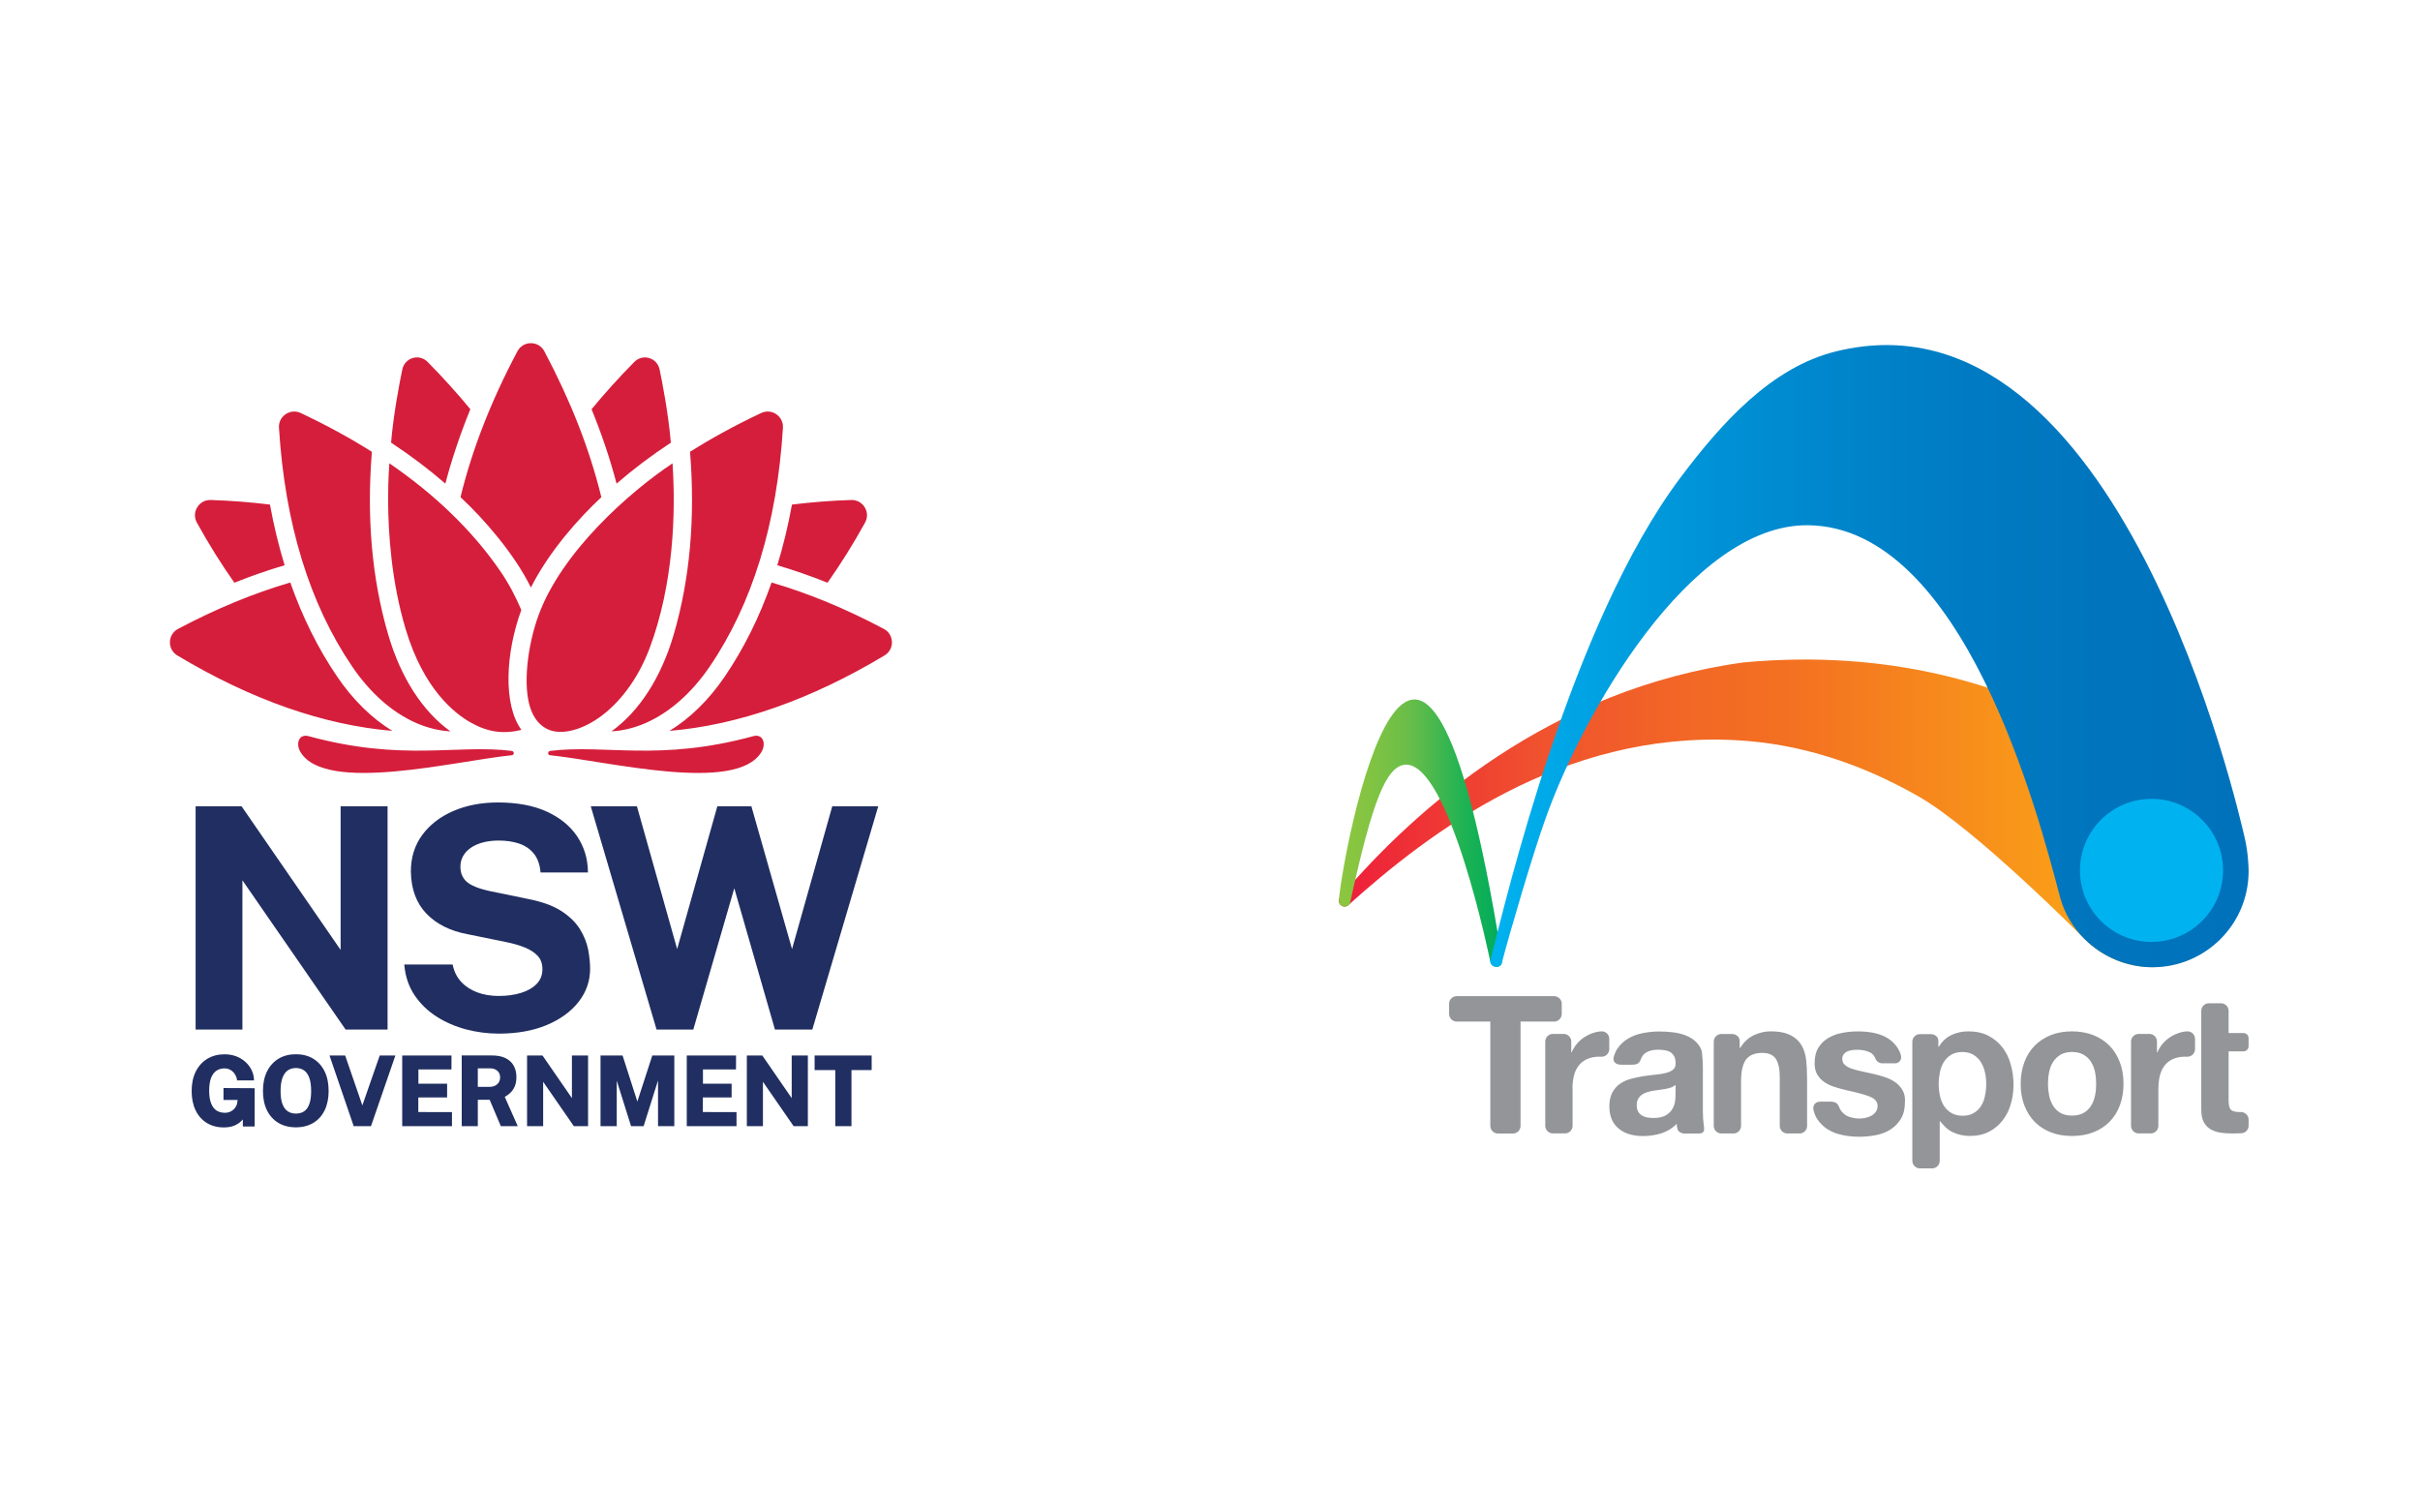 <?xml version="1.0" encoding="UTF-8" standalone="no"?> <svg xmlns="http://www.w3.org/2000/svg" xmlns:xlink="http://www.w3.org/1999/xlink" xmlns:serif="http://www.serif.com/" width="100%" height="100%" viewBox="0 0 1040 650" version="1.1" xml:space="preserve" style="fill-rule:evenodd;clip-rule:evenodd;stroke-linejoin:round;stroke-miterlimit:2;"><g id="Sydney-Trains" serif:id="Sydney Trains"><g id="Group-2"><g id="Group"><path id="Path" d="M576.121,385.288c-0.458,0.458 -0.759,1.087 -0.759,1.789l0,0.028c0,1.388 1.116,2.505 2.505,2.505c0.458,-0 0.873,-0.115 1.245,-0.33l0.214,-0.186c34.704,-31.226 91.647,-74.745 166.177,-71.024c28.922,1.445 55.154,10.576 79.067,24.242c24.629,14.082 70.853,60.807 70.853,60.807c7.47,7.642 17.989,12.479 29.438,12.536c-0,0 6.625,-0.129 12.307,-1.96c1.66,-0.544 2.39,-0.845 2.39,-0.845c3.234,-1.359 22.239,-10.604 19.434,-34.603c-1.145,-9.76 -5.982,-19.62 -15.112,-28.436c-2.018,-1.932 -68.306,-76.863 -194.613,-65.128c-82.917,11.377 -140.618,62.424 -173.146,100.605" style="fill:url(#_Linear1);fill-rule:nonzero;"></path><path id="Path1" serif:id="Path" d="M580.328,387.62c-0.243,1.145 -1.245,2.018 -2.447,2.018c-1.388,0 -2.504,-1.116 -2.504,-2.504c-0,-0 -0,-0.215 0.028,-0.329c1.388,-19.077 34.432,-198.72 70.066,25.23c-0,-0 0.057,0.429 0.057,0.729c0.029,0.573 -0.129,1.117 -0.129,1.117c-0.386,1.416 -1.76,1.817 -2.933,1.545c-0.945,-0.214 -1.746,-0.901 -1.961,-1.932c-0,0 -17.416,-85.836 -36.536,-84.877c-8.214,0.572 -14.167,15.542 -23.598,58.631c0.014,0.129 -0.043,0.372 -0.043,0.372Z" style="fill:url(#_Linear2);fill-rule:nonzero;"></path><path id="Path2" serif:id="Path" d="M964.716,360.258c-2.39,-10.161 -53.651,-239.377 -175.722,-209.238c-27.835,6.855 -49.301,30.926 -66.832,54.252c-47.154,62.839 -74.96,181.161 -81.571,207.092c-0.429,1.631 0.572,2.776 1.875,3.077c1.144,0.272 2.561,-0.129 2.933,-1.546c3.621,-13.896 13.624,-47.698 18.433,-61.05c15.656,-45.036 62.409,-127.609 113.155,-127.123c66.946,0.659 99.074,124.676 108.175,159.251c4.38,17.445 20.737,30.611 39.713,30.711c22.783,0.086 41.372,-18.289 41.473,-41.101c-0,-1.932 -0.201,-8.157 -1.632,-14.325Z" style="fill:url(#_Linear3);fill-rule:nonzero;"></path><path id="Path3" serif:id="Path" d="M955.357,374.197c-0.086,16.987 -13.91,30.654 -30.897,30.611c-16.987,-0.115 -30.654,-13.91 -30.583,-30.883c0.087,-16.987 13.911,-30.682 30.883,-30.611c17.016,0.086 30.683,13.925 30.597,30.883Z" style="fill:#00b3f0;fill-rule:nonzero;"></path><path id="Shape" d="M671.159,431.354l-0,4.408c-0,1.789 -1.474,3.263 -3.263,3.263l-14.44,-0l0,44.85c0,1.789 -1.474,3.263 -3.263,3.263l-6.468,-0c-1.789,-0 -3.263,-1.474 -3.263,-3.263l0,-44.85l-14.44,-0c-1.788,-0 -3.262,-1.474 -3.262,-3.263l-0,-4.408c-0,-1.789 1.474,-3.263 3.262,-3.263l41.86,0c1.817,0.015 3.277,1.474 3.277,3.263Zm256.421,36.507c-0,-1.932 0.186,-3.721 0.572,-5.381c0.386,-1.66 1.03,-3.105 1.932,-4.35c0.902,-1.217 2.089,-2.233 3.592,-2.934c1.474,-0.701 3.291,-1.088 5.438,-1.088c0.086,0 0.158,0.029 0.243,0.029l0.702,0c1.788,0 3.262,-1.474 3.262,-3.263l0,-4.408c0,-0.386 -0.085,-0.758 -0.214,-1.116c-0.429,-1.173 -1.517,-2.032 -2.834,-2.118l-0.129,0c-0.872,0.029 -1.745,0.129 -2.575,0.329c-0.602,0.158 -1.088,0.329 -1.088,0.329c-1.388,0.43 -2.662,1.059 -3.893,1.847c-1.216,0.815 -2.289,1.76 -3.234,2.876c-0.944,1.145 -1.689,2.361 -2.232,3.664l-0.158,-0l0,-4.68c0,-1.789 -1.445,-3.263 -3.234,-3.263l-4.651,0c-1.76,0 -3.263,1.474 -3.263,3.263l0,36.235c0,1.789 1.474,3.263 3.263,3.263l5.223,-0c1.789,-0 3.263,-1.474 3.263,-3.263l0,-15.971l0.015,0Zm-251.799,0c0,-1.932 0.186,-3.721 0.573,-5.381c0.386,-1.66 1.03,-3.105 1.96,-4.35c0.902,-1.245 2.118,-2.233 3.592,-2.934c1.488,-0.701 3.32,-1.088 5.467,-1.088c0.086,0 0.157,0.029 0.243,0.029l0.701,0c1.789,0 3.263,-1.474 3.263,-3.263l0,-4.408c0,-0.386 -0.086,-0.758 -0.186,-1.116c-0.429,-1.173 -1.517,-2.032 -2.833,-2.118l-0.129,0c-0.873,0.029 -1.746,0.129 -2.576,0.329c-0.601,0.158 -1.088,0.329 -1.088,0.329c-1.388,0.43 -2.662,1.059 -3.892,1.847c-1.217,0.787 -2.29,1.76 -3.235,2.876c-0.93,1.145 -1.688,2.361 -2.232,3.664l-0.157,-0l-0,-4.68c-0,-1.789 -1.474,-3.263 -3.263,-3.263l-4.651,0c-1.789,0 -3.263,1.474 -3.263,3.263l-0,36.235c-0,1.789 1.474,3.263 3.263,3.263l5.223,-0c1.789,-0 3.263,-1.474 3.263,-3.263l0,-15.971l-0.043,0Zm100.09,-14.268c-0.458,-2.175 -1.274,-4.021 -2.447,-5.538c-1.174,-1.517 -2.748,-2.691 -4.752,-3.563c-2.017,-0.845 -4.593,-1.274 -7.713,-1.274c-2.476,-0 -4.923,0.572 -7.284,1.689c-2.362,1.144 -4.293,2.933 -5.796,5.409l-0.243,0l-0,-2.991c-0,-1.631 -1.474,-2.962 -3.263,-2.962l-4.623,-0c-1.788,-0 -3.263,1.474 -3.263,3.263l0,36.235c0,1.788 1.475,3.262 3.263,3.262l5.209,0c1.789,0 3.263,-1.474 3.263,-3.262l0,-19.148c0,-4.022 0.63,-7.013 1.846,-8.945c0.086,-0.157 0.186,-0.3 0.301,-0.429c1.445,-1.903 3.749,-2.848 6.955,-2.848c2.805,0 4.751,0.873 5.867,2.605c1.117,1.746 1.661,4.379 1.661,7.885l-0,20.88c-0,1.788 1.474,3.262 3.262,3.262l5.252,0c1.789,0 3.235,-1.474 3.235,-3.262l-0,-19.764c-0.029,-7.756 -0.63,-9.989 -0.73,-10.504Zm41.773,14.984c-0.787,-1.36 -1.789,-2.505 -3.077,-3.421c-1.273,-0.901 -2.719,-1.66 -4.379,-2.204c-1.631,-0.543 -3.32,-1.03 -5.023,-1.416c-1.66,-0.387 -3.291,-0.73 -4.923,-1.088c-1.603,-0.329 -3.048,-0.701 -4.293,-1.116c-1.245,-0.415 -2.261,-0.945 -3.048,-1.632c-0.787,-0.658 -1.174,-1.517 -1.174,-2.576c0,-0.901 0.215,-1.602 0.673,-2.118c0.429,-0.515 0.973,-0.93 1.631,-1.202c0.63,-0.272 1.331,-0.458 2.118,-0.543c0.759,-0.086 1.489,-0.115 2.147,-0.115c2.118,0 3.935,0.401 5.495,1.202c0.973,0.515 1.689,1.331 2.118,2.447c0.029,0.029 0.029,0.086 0.029,0.115c0.486,1.202 1.66,2.061 3.019,2.061l5.353,-0c1.788,-0 3.019,-1.446 2.661,-3.206c0,-0 -0.3,-1.66 -1.445,-3.392c-1.145,-1.746 -2.576,-3.148 -4.293,-4.207c-1.717,-1.059 -3.664,-1.789 -5.868,-2.261c-2.203,-0.43 -4.45,-0.659 -6.797,-0.659c-2.333,0 -4.594,0.187 -6.827,0.63c-2.232,0.401 -4.207,1.145 -5.981,2.175c-1.761,1.031 -3.206,2.419 -4.294,4.179c-1.087,1.76 -1.631,4.05 -1.631,6.826c-0,1.875 0.386,3.478 1.173,4.78c0.787,1.302 1.818,2.39 3.077,3.234c1.274,0.873 2.719,1.546 4.379,2.061c1.632,0.544 3.32,0.973 5.023,1.388c4.208,0.902 7.499,1.761 9.861,2.662c2.361,0.902 3.534,2.233 3.534,3.993c0,1.059 -0.243,1.932 -0.758,2.633c-0.487,0.701 -1.116,1.245 -1.875,1.66c-0.73,0.401 -1.574,0.73 -2.504,0.93c-0.93,0.201 -1.789,0.301 -2.633,0.301c-1.174,-0 -2.29,-0.129 -3.378,-0.429c-1.087,-0.272 -2.061,-0.659 -2.876,-1.274c-1.217,-0.945 -1.474,-1.36 -2.032,-2.261c-0.659,-1.002 -0.659,-3.02 -3.535,-3.292l-5.195,0c-1.789,0 -3.077,1.474 -2.805,3.235c0,-0 0.301,2.032 1.488,3.964c1.203,1.903 2.719,3.449 4.566,4.622c1.846,1.173 3.992,2.018 6.354,2.504c2.389,0.516 4.837,0.759 7.312,0.759c2.448,-0 4.837,-0.243 7.199,-0.701c2.361,-0.458 4.45,-1.274 6.282,-2.448c1.818,-1.173 3.32,-2.69 4.451,-4.622c1.145,-1.932 1.717,-4.293 1.717,-7.127c0.143,-2.018 -0.229,-3.678 -1.016,-5.051Zm50.746,-2.777c0,3.421 0.515,6.497 1.574,9.245c1.059,2.776 2.533,5.109 4.451,7.07c1.932,1.96 4.236,3.449 6.926,4.508c2.691,1.059 5.739,1.574 9.102,1.574c3.363,-0 6.411,-0.515 9.13,-1.574c2.719,-1.059 5.052,-2.562 6.984,-4.508c1.932,-1.961 3.42,-4.294 4.451,-7.07c1.03,-2.748 1.574,-5.839 1.574,-9.245c-0,-3.406 -0.515,-6.525 -1.574,-9.302c-1.059,-2.776 -2.533,-5.166 -4.451,-7.126c-1.932,-1.961 -4.265,-3.449 -6.984,-4.537c-2.747,-1.059 -5.767,-1.603 -9.13,-1.603c-3.363,0 -6.411,0.544 -9.102,1.603c-2.69,1.088 -4.994,2.605 -6.926,4.537c-1.932,1.96 -3.42,4.321 -4.451,7.126c-1.059,2.805 -1.574,5.896 -1.574,9.302Zm11.735,0c-0,-1.717 0.157,-3.391 0.487,-5.023c0.329,-1.66 0.901,-3.12 1.688,-4.379c0.787,-1.274 1.875,-2.304 3.177,-3.105c1.331,-0.787 2.991,-1.202 4.98,-1.202c1.99,-0 3.635,0.4 4.995,1.202c1.331,0.787 2.418,1.817 3.205,3.105c0.788,1.245 1.36,2.719 1.689,4.379c0.329,1.66 0.487,3.349 0.487,5.023c-0,1.718 -0.158,3.378 -0.487,4.995c-0.329,1.631 -0.901,3.105 -1.689,4.379c-0.787,1.274 -1.874,2.333 -3.205,3.105c-1.36,0.759 -3.02,1.145 -4.995,1.145c-1.989,0 -3.649,-0.386 -4.98,-1.145c-1.302,-0.758 -2.39,-1.817 -3.177,-3.105c-0.787,-1.302 -1.359,-2.776 -1.688,-4.379c-0.315,-1.632 -0.487,-3.292 -0.487,-4.995Zm-14.812,0.43c0,2.847 -0.386,5.624 -1.173,8.257c-0.759,2.633 -1.932,4.98 -3.506,7.012c-1.574,2.032 -3.535,3.664 -5.868,4.866c-2.332,1.216 -5.08,1.817 -8.228,1.817c-2.634,0 -5.081,-0.543 -7.313,-1.602c-0.544,-0.272 -1.059,-0.544 -1.546,-0.873c-0.057,-0.058 -0.086,-0.086 -0.129,-0.115c-0.386,-0.243 -0.729,-0.515 -1.059,-0.787c-0.386,-0.329 -0.572,-0.544 -0.572,-0.544c-0.787,-0.873 -1.474,-1.631 -1.875,-2.061c-0.086,-0.128 -0.186,-0.243 -0.272,-0.357l-0.171,-0l-0,17.015c-0,1.789 -1.474,3.263 -3.263,3.263l-5.252,0c-1.789,0 -3.263,-1.474 -3.263,-3.263l-0,-51.175c-0,-1.789 1.474,-3.263 3.263,-3.263l4.651,-0c1.789,-0 3.263,1.216 3.263,2.719l-0,2.719l0.157,0c1.445,-2.304 3.263,-3.993 5.467,-5.052c2.204,-1.03 4.622,-1.574 7.255,-1.574c3.378,0 6.254,0.63 8.673,1.904c2.418,1.273 4.436,2.962 6.039,5.051c1.603,2.09 2.776,4.537 3.535,7.313c0.801,2.776 1.187,5.696 1.187,8.73Zm-11.735,-0.344c0,-1.717 -0.157,-3.391 -0.543,-5.023c-0.358,-1.66 -0.945,-3.12 -1.761,-4.436c-0.815,-1.274 -1.874,-2.333 -3.177,-3.12c-1.302,-0.787 -2.876,-1.202 -4.751,-1.202c-1.932,-0 -3.535,0.401 -4.837,1.202c-1.302,0.787 -2.332,1.817 -3.148,3.105c-0.787,1.245 -1.36,2.719 -1.689,4.38c-0.329,1.66 -0.515,3.377 -0.515,5.108c-0,1.718 0.186,3.392 0.544,5.052c0.358,1.66 0.93,3.106 1.746,4.351c0.815,1.245 1.874,2.261 3.177,3.019c1.331,0.759 2.905,1.174 4.779,1.174c1.932,-0 3.535,-0.387 4.838,-1.174c1.302,-0.758 2.332,-1.76 3.119,-3.019c0.787,-1.245 1.36,-2.691 1.689,-4.351c0.358,-1.674 0.529,-3.363 0.529,-5.066Zm92.434,11.134c-0,2.147 0.358,3.893 1.059,5.223c0.73,1.331 1.689,2.333 2.934,3.077c1.245,0.701 2.69,1.202 4.293,1.446c0.816,0.128 1.66,0.214 2.533,0.272l-0.057,-0l0.458,-0c0.729,0.057 1.474,0.085 2.232,0.085c1.116,0 3.778,-0.114 3.864,-0.114c1.689,-0.129 3.02,-1.517 3.02,-3.234l-0,-2.605c-0,-1.76 -1.446,-3.206 -3.206,-3.263l-1.002,0c-1.66,-0.057 -2.805,-0.386 -3.391,-0.973c-0.659,-0.658 -1.002,-1.989 -1.002,-3.964l-0,-21.151l6.411,-0c1.202,-0 2.175,-0.973 2.175,-2.176l0,-3.506c0,-1.202 -0.973,-2.175 -2.175,-2.175l-6.411,0l-0,-9.545c-0,-1.789 -1.474,-3.263 -3.263,-3.263l-5.224,-0c-1.788,-0 -3.262,1.474 -3.262,3.263l-0,42.617l0.014,0l-0,-0.014Zm-252.4,-23.241c-0.944,2.848 1.245,3.778 2.991,3.778l4.837,0c4.508,0 2.805,-2.933 5.567,-4.951c1.331,-0.973 3.149,-1.489 5.467,-1.489c1.03,0 2.018,0.058 2.934,0.215c0.901,0.129 1.717,0.401 2.39,0.816c0.672,0.401 1.245,1.002 1.66,1.746c0.4,0.73 0.629,1.746 0.629,3.019c0.058,1.217 -0.3,2.118 -1.087,2.777c-0.759,0.629 -1.818,1.116 -3.149,1.445c-1.302,0.329 -2.833,0.572 -4.536,0.73c-1.717,0.157 -3.449,0.386 -5.224,0.658c-1.76,0.272 -3.506,0.658 -5.252,1.116c-1.746,0.458 -3.263,1.174 -4.622,2.118c-1.36,0.931 -2.447,2.176 -3.32,3.75c-0.845,1.574 -1.274,3.563 -1.274,6.01c0,2.204 0.387,4.108 1.116,5.71c0.73,1.603 1.761,2.934 3.106,3.964c1.331,1.059 2.848,1.818 4.622,2.304c1.76,0.516 3.664,0.73 5.71,0.73c2.633,0 5.252,-0.386 7.771,-1.173c2.519,-0.787 4.723,-2.118 6.612,-4.05c0.057,0.73 0.114,1.445 0.3,2.118c0.544,2.018 3.02,2.018 3.02,2.018l6.168,-0c2.962,-0 2.304,-2.204 2.089,-3.964c-0.215,-1.761 -0.329,-3.621 -0.329,-5.539l-0,-18.976c-0,-1.789 -0.186,-4.708 -0.401,-6.497c0,0 -0.186,-1.445 -1.331,-2.991c-1.173,-1.574 -2.633,-2.805 -4.45,-3.663c-1.818,-0.873 -3.836,-1.474 -6.04,-1.789c-2.203,-0.301 -4.379,-0.43 -6.525,-0.43c-2.362,0 -4.723,0.244 -7.07,0.702c-2.332,0.458 -4.45,1.245 -6.34,2.361c-1.874,1.116 -3.42,2.562 -4.622,4.379c-0.601,0.873 -1.03,1.918 -1.417,3.048Zm26.475,12.451l0,1.116c0,1.789 -0.028,3.935 -0.086,4.78l-0.128,1.116c-0.129,1.116 -0.516,2.204 -1.117,3.263c-0.601,1.087 -1.545,2.018 -2.805,2.776c-1.245,0.759 -3.076,1.174 -5.38,1.174c-0.931,-0 -1.846,-0.086 -2.719,-0.244c-0.902,-0.157 -1.66,-0.458 -2.304,-0.873c-0.659,-0.4 -1.174,-0.973 -1.575,-1.688c-0.386,-0.702 -0.572,-1.603 -0.572,-2.634c-0,-1.087 0.186,-2.017 0.572,-2.719c0.387,-0.701 0.902,-1.302 1.517,-1.76c0.63,-0.458 1.388,-0.844 2.233,-1.116c0.844,-0.272 1.717,-0.487 2.604,-0.658c0.945,-0.158 1.875,-0.301 2.805,-0.401c0.945,-0.115 1.846,-0.243 2.691,-0.401c0.844,-0.157 1.66,-0.386 2.39,-0.629c0.758,-0.344 1.388,-0.659 1.874,-1.102Z" style="fill:#939598;fill-rule:nonzero;"></path></g><path id="Combined-Shape" d="M96.523,453.092c1.817,0 3.506,0.301 4.994,0.873c1.517,0.587 2.834,1.388 3.936,2.39c1.116,1.002 2.003,2.161 2.633,3.435c0.63,1.259 0.987,2.604 1.045,3.992l0.028,0.53l-7.255,-0l-0.072,-0.415c-0.157,-0.859 -0.486,-1.66 -0.973,-2.39c-0.487,-0.715 -1.102,-1.288 -1.846,-1.717c-0.744,-0.43 -1.617,-0.644 -2.619,-0.644c-1.202,-0 -2.318,0.315 -3.291,0.93c-0.974,0.615 -1.761,1.631 -2.333,3.005c-0.573,1.417 -0.873,3.306 -0.873,5.639c-0,1.903 0.2,3.492 0.587,4.722c0.372,1.217 0.887,2.19 1.517,2.891c0.629,0.687 1.345,1.188 2.132,1.46c0.787,0.3 1.631,0.443 2.504,0.443c0.802,0 1.532,-0.143 2.147,-0.4c0.615,-0.272 1.173,-0.63 1.617,-1.045c0.458,-0.429 0.816,-0.902 1.059,-1.388c0.272,-0.501 0.429,-0.988 0.487,-1.46l0.171,-1.231l-6.067,0l-0,-5.123l13.394,0.072l0,16.457l-5.08,0l0,-3.005c-0.315,0.329 -0.658,0.672 -1.03,1.002c-0.802,0.715 -1.789,1.288 -2.92,1.731c-1.159,0.444 -2.576,0.673 -4.221,0.673c-2.805,-0 -5.267,-0.658 -7.342,-1.932c-2.075,-1.288 -3.692,-3.12 -4.808,-5.467c-1.116,-2.318 -1.675,-5.094 -1.675,-8.243c0,-3.191 0.587,-6.01 1.761,-8.357c1.173,-2.347 2.848,-4.208 4.966,-5.496c2.132,-1.288 4.622,-1.932 7.427,-1.932Zm30.654,-0.028c2.833,-0 5.337,0.644 7.427,1.917c2.118,1.274 3.764,3.12 4.908,5.467c1.145,2.333 1.718,5.152 1.718,8.386c-0,3.177 -0.573,5.968 -1.703,8.3c-1.145,2.347 -2.777,4.179 -4.895,5.439c-2.103,1.259 -4.622,1.903 -7.47,1.903c-2.876,-0 -5.409,-0.644 -7.513,-1.903c-2.104,-1.26 -3.764,-3.077 -4.923,-5.424c-1.145,-2.319 -1.717,-5.109 -1.717,-8.315c-0,-3.22 0.587,-6.039 1.746,-8.372c1.173,-2.361 2.833,-4.193 4.951,-5.481c2.118,-1.273 4.637,-1.917 7.471,-1.917Zm247.419,0.529l-0,6.283l-8.672,-0l-0,24.099l-6.955,0l-0,-24.099l-8.887,-0l-0,-6.283l24.514,0Zm-141.462,0l12.65,18.332l0,-18.332l6.941,0l0,30.382l-6.111,0l-13.194,-19.076l-0,19.076l-6.912,0l-0,-30.382l6.626,0Zm94.465,0l12.637,18.332l-0,-18.332l6.94,0l0,30.382l-6.11,0l-13.195,-19.076l0,19.076l-6.912,0l0,-30.382l6.64,0Zm-11.277,0l-0.028,5.996l-14.197,0l0,6.125l12.322,0l0,5.925l-12.364,0l-0,6.268l14.468,0.029l-0,6.039l-21.381,0l0,-30.382l21.18,0Zm-167.994,0l7.399,21.452l7.47,-21.452l6.726,0l-10.49,30.382l-7.427,0l-10.404,-30.382l6.726,0Zm45.709,0l-0.029,5.996l-14.196,0l-0,6.125l12.336,0l-0,5.925l-12.379,0l-0,6.268l14.468,0.029l-0,6.039l-21.38,0l-0,-30.382l21.18,0Zm73.514,0l6.354,19.806l6.426,-19.806l9.459,0l0,30.382l-6.998,0l0,-19.677l-6.196,19.677l-5.396,0l-6.153,-19.577l-0,19.577l-6.97,0l0,-30.382l9.474,0Zm-56.227,-0.014c2.404,-0 4.422,0.401 5.982,1.173c1.588,0.802 2.762,1.918 3.506,3.32c0.744,1.374 1.116,2.991 1.116,4.795c0,1.617 -0.257,3.005 -0.758,4.121c-0.515,1.131 -1.202,2.075 -2.018,2.819c-0.687,0.616 -1.431,1.145 -2.232,1.575l5.581,12.579l-7.27,-0l-4.794,-11.32l-5.095,-0l0,11.32l-6.912,-0l0,-30.382l12.894,-0Zm-84.147,5.409c-1.317,0 -2.491,0.33 -3.464,0.988c-0.973,0.658 -1.746,1.717 -2.289,3.148c-0.559,1.46 -0.845,3.42 -0.845,5.796c0,2.333 0.286,4.25 0.845,5.667c0.558,1.388 1.316,2.404 2.289,3.034c0.973,0.63 2.147,0.945 3.478,0.945c1.345,-0 2.504,-0.315 3.477,-0.945c0.959,-0.63 1.718,-1.646 2.219,-3.034c0.558,-1.417 0.83,-3.334 0.83,-5.667c-0,-2.39 -0.272,-4.35 -0.83,-5.81c-0.53,-1.417 -1.288,-2.476 -2.262,-3.134c-0.973,-0.658 -2.132,-0.988 -3.448,-0.988Zm83.517,0.143l-5.352,0l0,7.957l4.923,0c1.46,0 2.605,-0.386 3.435,-1.145c0.83,-0.758 1.23,-1.717 1.23,-2.919c0,-1.216 -0.386,-2.147 -1.173,-2.834c-0.816,-0.715 -1.818,-1.059 -3.063,-1.059Zm3.22,-114.271c8.286,-0 15.37,1.316 21.052,3.921c5.681,2.604 10.089,6.182 13.065,10.647c2.977,4.451 4.537,9.503 4.623,15.012l0.014,0.515l-20.364,0l-0.043,-0.443c-0.344,-3.249 -1.331,-5.868 -2.934,-7.785c-1.603,-1.932 -3.706,-3.335 -6.239,-4.193c-2.562,-0.873 -5.524,-1.303 -8.816,-1.303c-2.504,0 -4.808,0.287 -6.869,0.845c-2.032,0.558 -3.778,1.345 -5.181,2.347c-1.402,1.001 -2.49,2.189 -3.234,3.52c-0.744,1.331 -1.13,2.848 -1.13,4.522c-0,2.633 0.873,4.78 2.618,6.397c1.789,1.66 5.21,3.048 10.175,4.122l16.429,3.377c5.896,1.159 10.676,2.905 14.182,5.181c3.506,2.275 6.183,4.894 7.971,7.785c1.775,2.862 2.948,5.824 3.535,8.801c0.544,2.962 0.83,5.724 0.83,8.214c0,5.252 -1.674,10.046 -4.98,14.254c-3.277,4.178 -7.914,7.527 -13.753,9.96c-5.824,2.419 -12.708,3.649 -20.478,3.649c-4.737,0 -9.46,-0.601 -14.039,-1.803c-4.58,-1.216 -8.83,-3.034 -12.608,-5.438c-3.793,-2.404 -6.984,-5.467 -9.46,-9.087c-2.49,-3.635 -4.007,-7.957 -4.493,-12.823l-0.057,-0.558l20.779,0l0.086,0.386c0.629,2.82 1.86,5.21 3.649,7.127c1.803,1.932 4.107,3.421 6.841,4.451c2.747,1.03 5.867,1.56 9.23,1.56c3.449,-0 6.655,-0.43 9.531,-1.302c2.819,-0.845 5.095,-2.161 6.783,-3.879c1.646,-1.688 2.476,-3.835 2.476,-6.382c0,-2.29 -0.673,-4.179 -1.989,-5.624c-1.345,-1.474 -3.22,-2.705 -5.581,-3.65c-2.39,-0.959 -5.152,-1.76 -8.186,-2.361l-16.572,-3.377c-7.327,-1.374 -13.209,-4.337 -17.502,-8.787c-4.308,-4.465 -6.569,-10.504 -6.698,-17.932c-0.057,-6.082 1.589,-11.434 4.895,-15.913c3.291,-4.451 7.813,-7.928 13.466,-10.333c5.624,-2.404 12.007,-3.62 18.976,-3.62Zm-110.107,1.645l0.157,0.215l42.418,61.508l-0,-61.723l20.178,0l-0,95.954l-18.032,0l-44.349,-64.155l0,64.155l-20.107,0l0,-95.954l19.735,0Zm169.912,0l17.288,61.365l17.273,-61.365l14.625,0l17.474,61.365l17.287,-61.365l19.764,0l-28.336,95.954l-16.057,0l-17.473,-60.735l-17.617,60.735l-15.784,0l-28.279,-95.954l19.835,0Z" style="fill:#202e61;fill-rule:nonzero;"></path><path id="Combined-Shape1" serif:id="Combined-Shape" d="M323.75,316.367c4.15,-1.131 5.667,3.248 3.42,6.898c-10.891,17.817 -65.916,3.864 -90.845,1.288c-1.088,-0.115 -0.973,-1.718 0.115,-1.846c23.713,-2.92 46.767,4.694 87.31,-6.34Zm-194.584,6.898c-2.233,-3.65 -0.701,-8.029 3.434,-6.898c40.543,11.034 63.583,3.42 87.311,6.34c1.101,0.128 1.202,1.731 0.1,1.846c-24.93,2.561 -79.955,16.529 -90.845,-1.288Zm38.167,-124.161c19.749,13.553 35.634,28.922 47.411,45.967c4.165,6.024 6.855,11.391 9.288,17.072c-6.855,18.719 -7.828,40.786 0.043,51.519c-7.785,1.932 -14.411,0.973 -21.667,-3.077c-7.198,-4.035 -20.35,-14.468 -28.049,-40.113c-6.137,-20.442 -7.488,-41.168 -7.556,-55.026l-0.001,-2.185c0.036,-7.786 0.458,-13.006 0.531,-14.157Zm121.684,0.015c1.46,21.523 0.401,51.919 -9.76,79.224c-5.252,14.096 -13.523,24.243 -21.795,30.053c-8.143,5.724 -16.371,7.427 -21.724,5.18c-3.534,-1.488 -6.096,-4.593 -7.613,-8.701c-3.621,-9.817 -1.431,-27.405 3.263,-40.327c9.989,-27.463 39.211,-53.136 57.629,-65.429Zm-166.262,-21.109c1.931,-1.316 4.364,-1.517 6.482,-0.515c10.977,5.166 21.18,10.733 30.582,16.672c-2.304,28.378 0.029,54.682 6.998,78.523c5.41,18.519 14.812,33.044 26.762,41.616c-4.88,-0.257 -9.918,-1.474 -14.841,-3.649c-10.203,-4.494 -19.663,-12.851 -27.348,-24.157c-18.346,-26.947 -28.95,-61.479 -31.498,-102.665c-0.157,-2.333 0.916,-4.508 2.863,-5.825Zm204.372,-0.515c2.118,-1.002 4.537,-0.801 6.483,0.515c1.932,1.317 3.005,3.492 2.862,5.825c-2.547,41.186 -13.152,75.732 -31.498,102.665c-7.699,11.292 -17.159,19.649 -27.362,24.157c-4.923,2.175 -9.961,3.392 -14.841,3.649c11.95,-8.572 21.352,-23.097 26.762,-41.616c6.983,-23.841 9.302,-50.145 7.012,-78.523c9.402,-5.953 19.606,-11.506 30.582,-16.672Zm-202.369,72.842c5.223,14.897 11.964,28.435 20.207,40.542c6.755,9.932 14.84,17.832 23.656,23.227c-29.624,-2.519 -60.664,-13.395 -92.405,-32.414c-2.061,-1.231 -3.249,-3.406 -3.192,-5.796c0.072,-2.404 1.374,-4.494 3.492,-5.624c16.4,-8.687 32.5,-15.327 48.242,-19.935Zm206.834,-0c15.742,4.594 31.842,11.234 48.242,19.935c2.118,1.116 3.42,3.22 3.477,5.624c0.058,2.39 -1.13,4.565 -3.191,5.796c-31.741,19.019 -62.782,29.895 -92.405,32.414c8.816,-5.395 16.901,-13.295 23.67,-23.227c8.258,-12.107 14.984,-25.645 20.207,-40.542Zm-103.438,-102.852c2.461,0 4.622,1.302 5.781,3.478c11.163,21.122 19.248,41.315 24.5,62.71c-9.574,8.93 -22.31,23.054 -30.281,38.811c-7.084,-14.469 -20.265,-29.552 -30.253,-38.826c4.965,-20.421 13.194,-41.501 24.471,-62.695c1.159,-2.176 3.32,-3.478 5.782,-3.478Zm-137.584,67.39c8.772,0.286 17.258,0.959 25.458,1.975c1.646,9.073 3.75,17.774 6.297,26.074c-7.141,2.089 -14.339,4.594 -21.595,7.499c-5.653,-8 -11.033,-16.615 -16.114,-25.817c-1.159,-2.089 -1.102,-4.565 0.143,-6.597c1.202,-1.975 3.278,-3.134 5.582,-3.134l0.229,-0Zm275.468,-0c2.304,-0 4.379,1.159 5.581,3.134c1.245,2.032 1.303,4.508 0.143,6.597c-5.094,9.216 -10.475,17.817 -16.128,25.817c-7.27,-2.905 -14.468,-5.41 -21.581,-7.499c2.548,-8.3 4.651,-17.001 6.297,-26.074c8.186,-1.016 16.687,-1.689 25.459,-1.975l0.229,-0Zm-88.87,-61.265c0.615,0 1.231,0.086 1.832,0.272c2.304,0.687 3.978,2.533 4.479,4.952c1.288,6.211 3.735,18.89 4.823,31.412c-8.429,5.552 -16.2,11.42 -23.327,17.602c-2.762,-10.533 -6.354,-21.208 -10.747,-31.97c5.624,-6.841 11.735,-13.595 18.318,-20.279c1.273,-1.302 2.919,-1.989 4.622,-1.989Zm-97.972,-0.014c1.703,-0 3.349,0.701 4.623,1.989c6.583,6.683 12.693,13.452 18.318,20.278c-4.394,10.762 -7.972,21.452 -10.748,31.971c-7.127,-6.182 -14.897,-12.05 -23.326,-17.602c1.087,-12.522 3.534,-25.202 4.822,-31.413c0.501,-2.418 2.175,-4.264 4.48,-4.951c0.615,-0.186 1.23,-0.272 1.831,-0.272Z" style="fill:#d51e3b;fill-rule:nonzero;"></path></g></g><defs><linearGradient id="_Linear1" x1="0" y1="0" x2="1" y2="0" gradientUnits="userSpaceOnUse" gradientTransform="matrix(383.931,0,0,383.931,575.355,349.549)"><stop offset="0" style="stop-color:#ed1a3b;stop-opacity:1"></stop><stop offset="0.02" style="stop-color:#ee223a;stop-opacity:1"></stop><stop offset="0.23" style="stop-color:#f0532e;stop-opacity:1"></stop><stop offset="0.4" style="stop-color:#f26825;stop-opacity:1"></stop><stop offset="0.5" style="stop-color:#f37021;stop-opacity:1"></stop><stop offset="1" style="stop-color:#fdb913;stop-opacity:1"></stop></linearGradient><linearGradient id="_Linear2" x1="0" y1="0" x2="1" y2="0" gradientUnits="userSpaceOnUse" gradientTransform="matrix(70.155,0,0,70.155,575.382,358.062)"><stop offset="0" style="stop-color:#8dc63f;stop-opacity:1"></stop><stop offset="0.17" style="stop-color:#84c442;stop-opacity:1"></stop><stop offset="0.44" style="stop-color:#68bd49;stop-opacity:1"></stop><stop offset="0.78" style="stop-color:#1cb254;stop-opacity:1"></stop><stop offset="1" style="stop-color:#00ac5b;stop-opacity:1"></stop></linearGradient><linearGradient id="_Linear3" x1="0" y1="0" x2="1" y2="0" gradientUnits="userSpaceOnUse" gradientTransform="matrix(325.859,0,0,325.859,640.485,281.985)"><stop offset="0" style="stop-color:#00b3f0;stop-opacity:1"></stop><stop offset="0.1" style="stop-color:#00a5e5;stop-opacity:1"></stop><stop offset="0.29" style="stop-color:#0092d6;stop-opacity:1"></stop><stop offset="0.47" style="stop-color:#0084ca;stop-opacity:1"></stop><stop offset="0.65" style="stop-color:#007ac2;stop-opacity:1"></stop><stop offset="0.83" style="stop-color:#0074bd;stop-opacity:1"></stop><stop offset="1" style="stop-color:#0072bc;stop-opacity:1"></stop></linearGradient></defs></svg> 